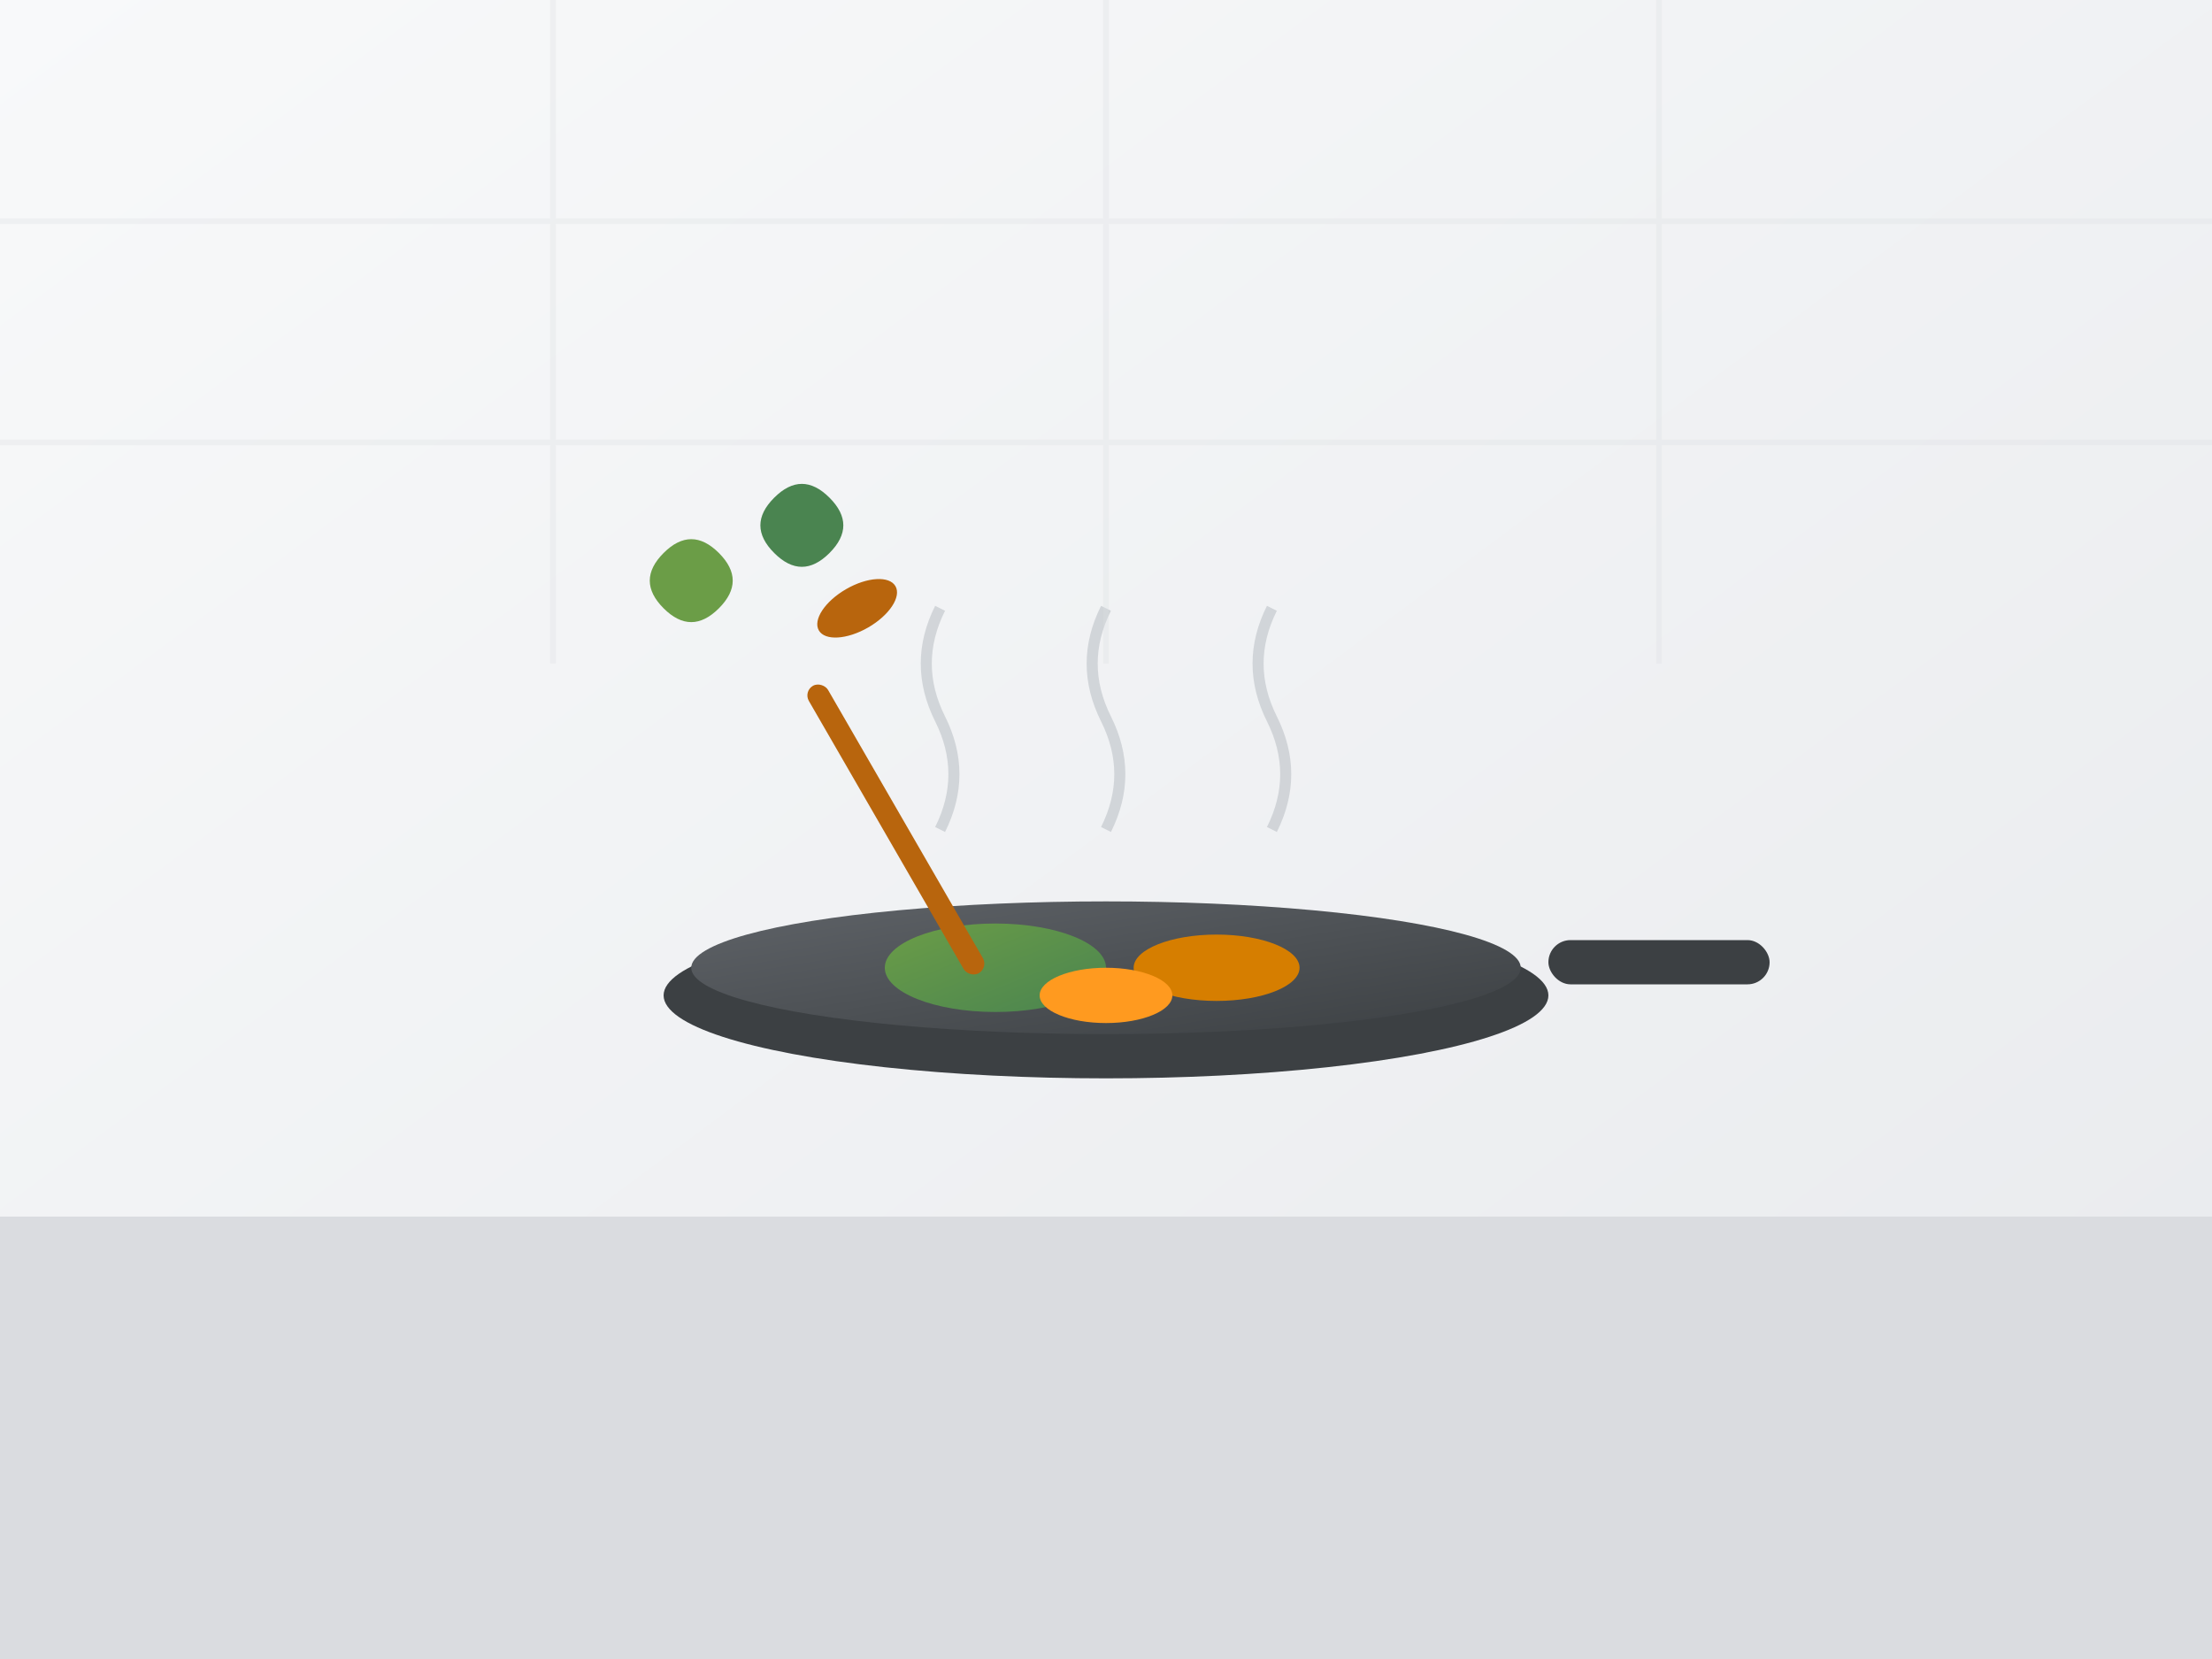 <svg width="400" height="300" viewBox="0 0 400 300" xmlns="http://www.w3.org/2000/svg">
  <rect x="0" y="0" width="400" height="300" fill="#333333" stroke="none"/>
  <defs>
    <linearGradient id="cookingBg" x1="0%" y1="0%" x2="100%" y2="100%">
      <stop offset="0%" style="stop-color:#f8f9fa;stop-opacity:1" />
      <stop offset="100%" style="stop-color:#e8eaed;stop-opacity:1" />
    </linearGradient>
    <linearGradient id="panGradient" x1="0%" y1="0%" x2="100%" y2="100%">
      <stop offset="0%" style="stop-color:#5f6368;stop-opacity:1" />
      <stop offset="100%" style="stop-color:#3c4043;stop-opacity:1" />
    </linearGradient>
    <linearGradient id="foodGradient" x1="0%" y1="0%" x2="100%" y2="100%">
      <stop offset="0%" style="stop-color:#6b9d47;stop-opacity:1" />
      <stop offset="100%" style="stop-color:#4a8450;stop-opacity:1" />
    </linearGradient>
  </defs>
  
  <!-- Background -->
  <rect width="400" height="300" fill="url(#cookingBg)"/>
  
  <!-- Kitchen counter -->
  <rect x="0" y="220" width="400" height="80" fill="#dadce0"/>
  
  <!-- Cooking pan -->
  <ellipse cx="200" cy="180" rx="80" ry="15" fill="#3c4043"/>
  <ellipse cx="200" cy="175" rx="75" ry="12" fill="url(#panGradient)"/>
  
  <!-- Pan handle -->
  <rect x="280" y="170" width="40" height="8" rx="4" fill="#3c4043"/>
  
  <!-- Food in pan -->
  <ellipse cx="180" cy="175" rx="20" ry="8" fill="url(#foodGradient)"/>
  <ellipse cx="220" cy="175" rx="15" ry="6" fill="#d67e00"/>
  <ellipse cx="200" cy="180" rx="12" ry="5" fill="#ff9a1f"/>
  
  <!-- Steam lines -->
  <path d="M170 150 Q175 140, 170 130 Q165 120, 170 110" stroke="#bdc1c6" stroke-width="2" fill="none" opacity="0.6"/>
  <path d="M200 150 Q205 140, 200 130 Q195 120, 200 110" stroke="#bdc1c6" stroke-width="2" fill="none" opacity="0.6"/>
  <path d="M230 150 Q235 140, 230 130 Q225 120, 230 110" stroke="#bdc1c6" stroke-width="2" fill="none" opacity="0.6"/>
  
  <!-- Wooden spoon -->
  <rect x="160" y="120" width="4" height="60" rx="2" fill="#b8650d" transform="rotate(-30 162 150)"/>
  <ellipse cx="155" cy="110" rx="8" ry="4" fill="#b8650d" transform="rotate(-30 155 110)"/>
  
  <!-- Herbs/garnish -->
  <path d="M120 100 Q125 95, 130 100 Q135 105, 130 110 Q125 115, 120 110 Q115 105, 120 100" fill="#6b9d47"/>
  <path d="M140 90 Q145 85, 150 90 Q155 95, 150 100 Q145 105, 140 100 Q135 95, 140 90" fill="#4a8450"/>
  
  <!-- Kitchen tiles pattern -->
  <g opacity="0.3">
    <line x1="0" y1="40" x2="400" y2="40" stroke="#dadce0" stroke-width="1"/>
    <line x1="0" y1="80" x2="400" y2="80" stroke="#dadce0" stroke-width="1"/>
    <line x1="100" y1="0" x2="100" y2="120" stroke="#dadce0" stroke-width="1"/>
    <line x1="200" y1="0" x2="200" y2="120" stroke="#dadce0" stroke-width="1"/>
    <line x1="300" y1="0" x2="300" y2="120" stroke="#dadce0" stroke-width="1"/>
  </g>
</svg>
